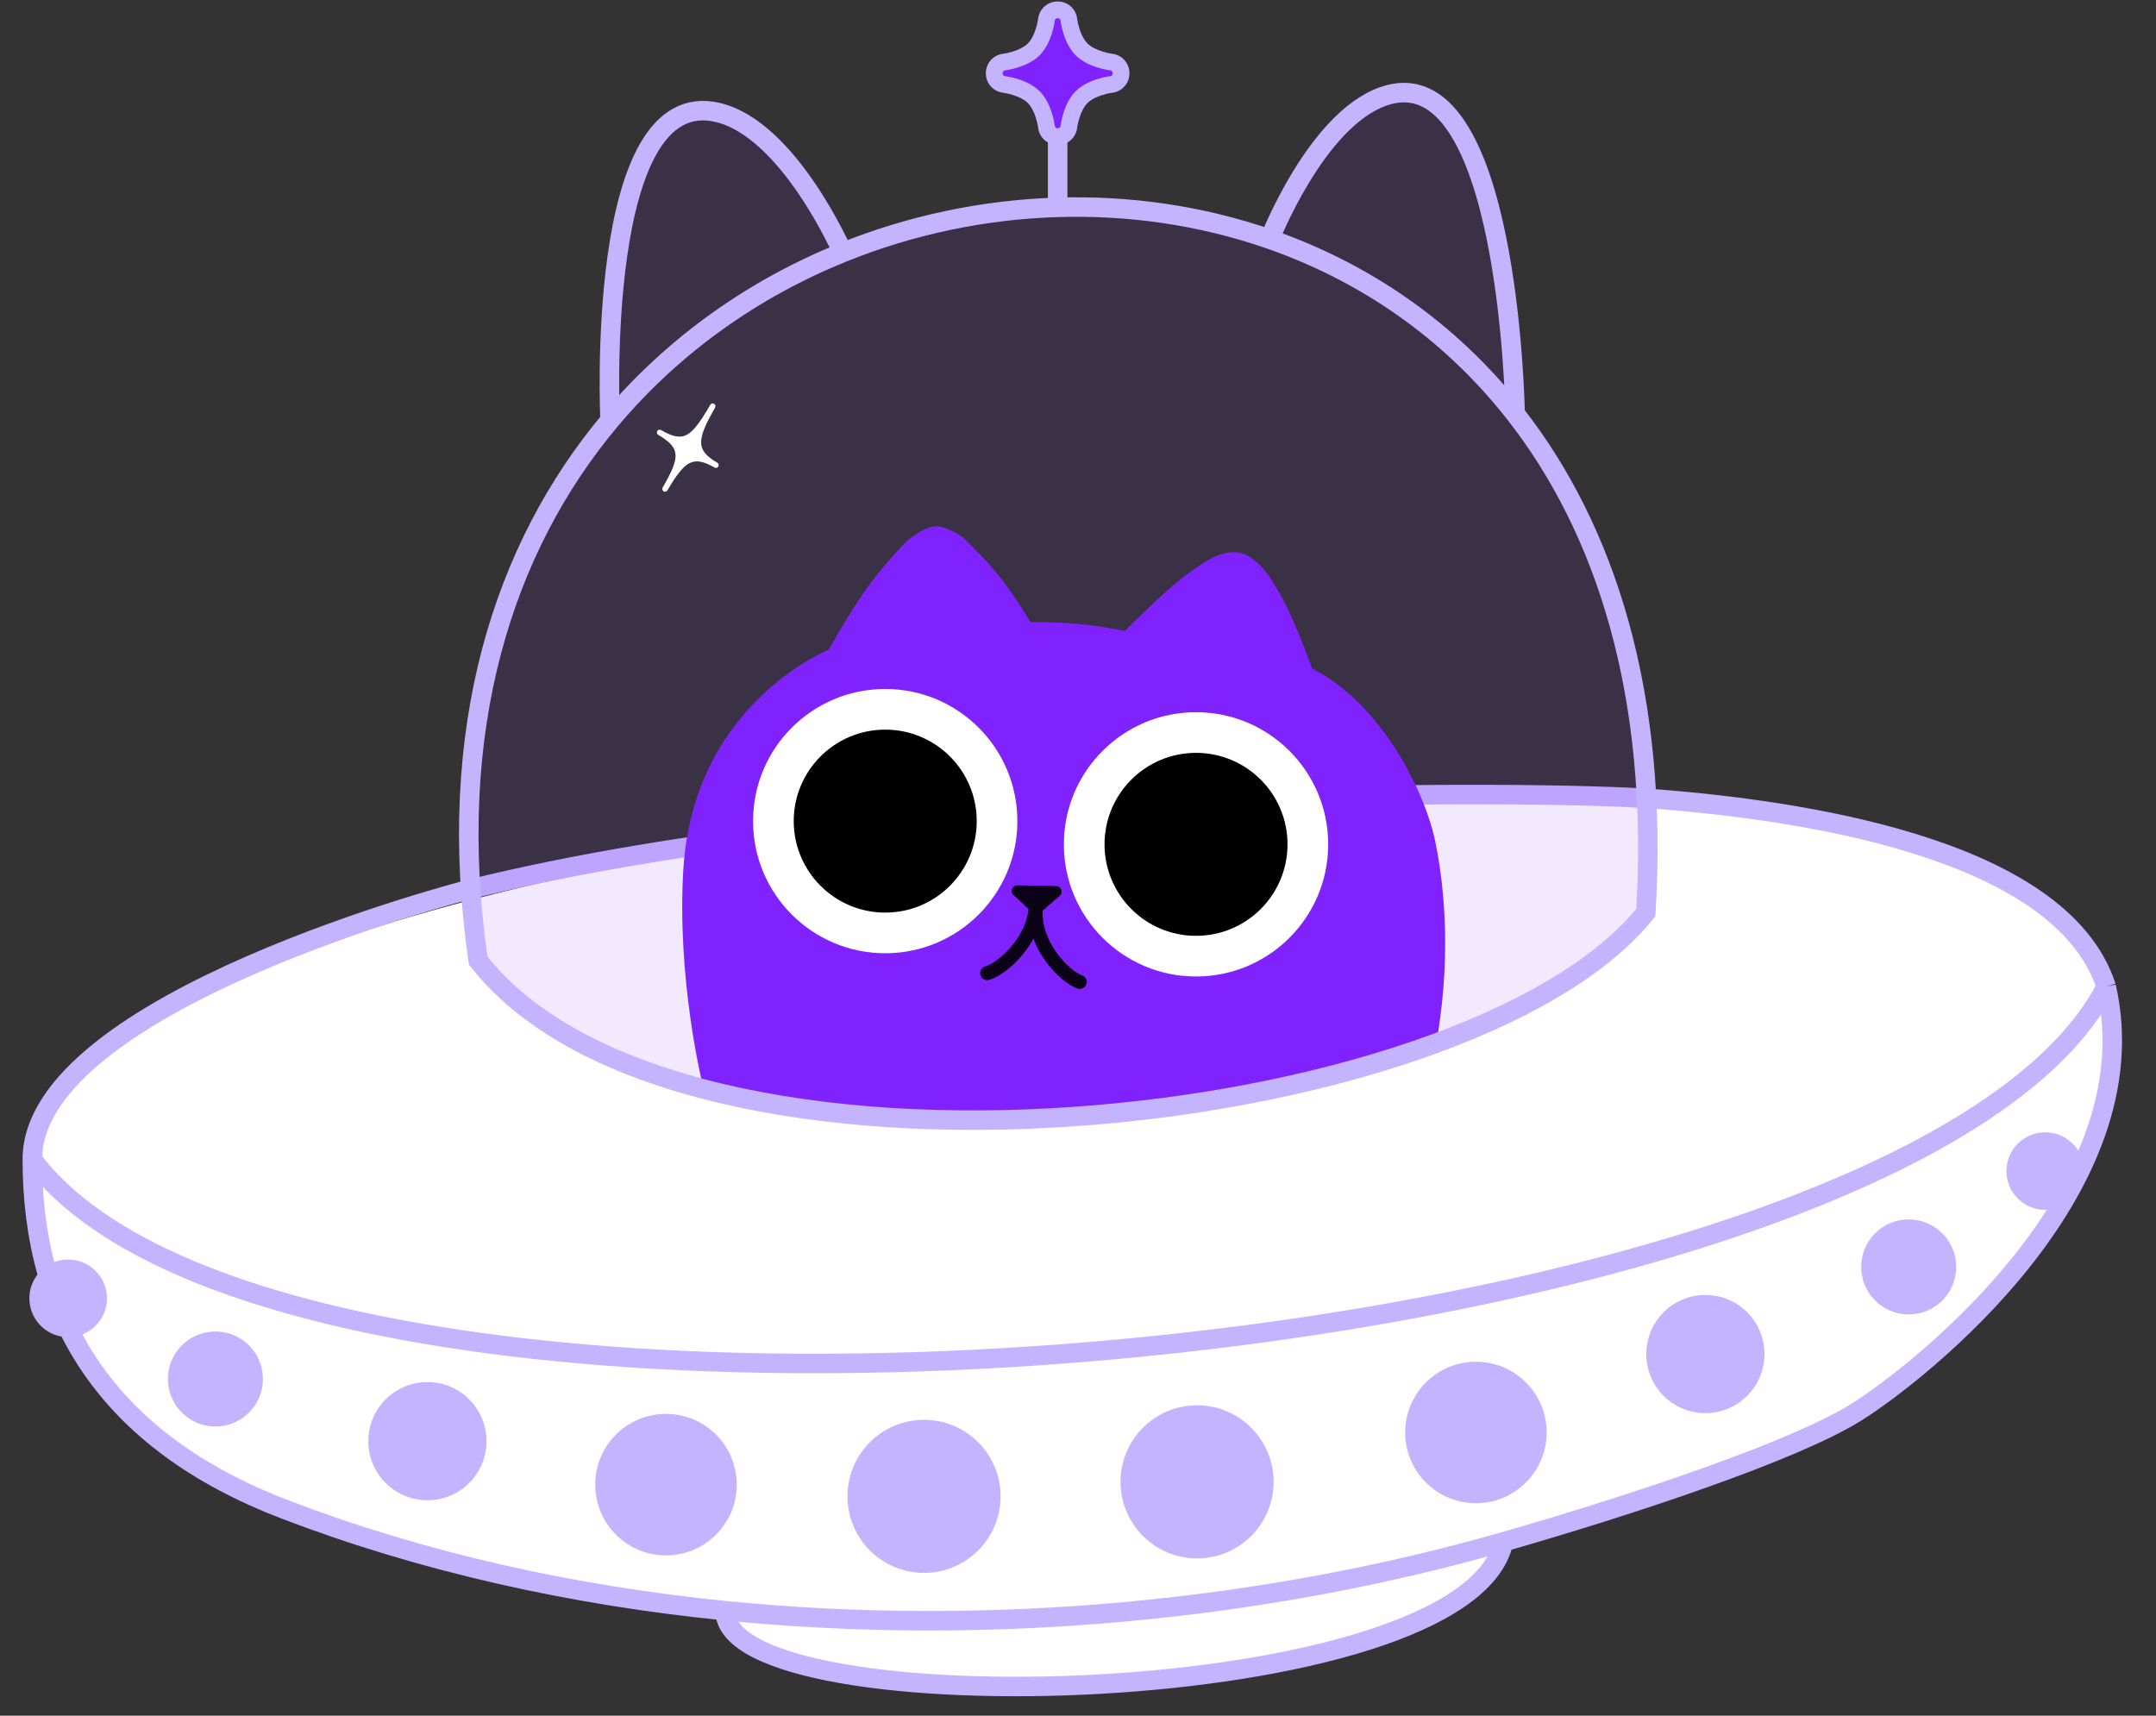 <svg width="774" height="616" viewBox="0 0 774 616" fill="none" xmlns="http://www.w3.org/2000/svg">
<rect x="0" y="0" width="774" height="616" fill="#333333" stroke="none"/>
<ellipse cx="400.57" cy="572.013" rx="136.6" ry="32.725" transform="rotate(-4.728 400.57 572.013)" fill="white"/>
<path d="M759.254 373.535C738.399 498.143 602.175 561.069 397.275 578.531C207.64 587.819 35.587 557.58 11.604 437.664C-13.944 364.671 169.058 307.056 373.959 289.593C578.859 272.131 753.519 287.508 759.254 373.535Z" fill="white"/>
<path d="M11.604 416.287C11.603 359.458 168.537 319.312 168.537 319.312C317.501 282.395 550.183 283.247 596.064 286.987C641.945 290.726 739.55 303.149 756.126 354.244M11.604 416.287C11.604 473.117 38.194 517.434 102.323 541.939C152.077 561.021 205.74 572.822 260.299 578.287M11.604 416.287C107.659 543.952 684.698 492.929 756.126 354.244M756.126 354.244C772.81 427.236 688.869 492.929 666.449 507.006C644.03 521.084 584.882 540.642 539.756 553.574M260.299 578.287C356.129 587.888 454.723 577.942 539.756 553.574M260.299 578.287C260.299 620.666 526.721 614.41 539.756 553.574" stroke="#C4B4FF" stroke-width="7"/>
<path d="M245.323 312.013C242.922 351.116 251.957 388.133 251.957 388.133C311.915 419.416 480.697 393.347 515.251 376.663C520.986 345.902 518.901 319.833 515.251 302.106C511.602 284.38 495.96 252.576 471.078 240.063C465.741 225.912 462.735 218.046 456.48 208.259C456.48 208.259 451.266 199.396 444.488 198.353C437.71 197.31 429.89 203.567 429.89 203.567C422.552 208.305 416.001 214.58 403.821 226.507C390.78 224.066 383.358 223.351 369.932 223.379C362.698 211.38 357.844 204.724 345.948 193.139C345.948 193.139 340.24 188.93 336.042 188.968C331.216 189.012 325.093 194.704 325.093 194.704C311.42 209.023 306.488 217.761 297.461 233.285C297.461 233.285 248.973 252.576 245.323 312.013Z" fill="#7F22FE"/>
<path d="M371.853 324.933C371.44 337.731 359.846 347.838 354.37 349.408" stroke="black" stroke-width="5" stroke-linecap="round" stroke-linejoin="round"/>
<path d="M371.785 327.018C371.372 339.815 382.29 350.649 387.653 352.569" stroke="black" stroke-width="5" stroke-linecap="round" stroke-linejoin="round"/>
<path d="M373.372 327.767C372.6 328.436 371.448 328.415 370.7 327.719L363.84 321.337C362.498 320.087 363.404 317.84 365.238 317.873L379.178 318.119C381.012 318.151 381.838 320.429 380.452 321.63L373.372 327.767Z" fill="black"/>
<path d="M301.487 90.95C265.939 107.958 248.06 120.362 219.631 147.258C219.631 147.258 212.854 38.291 249.871 39.855C286.888 41.419 301.487 90.95 301.487 90.95Z" fill="#7F22FE" fill-opacity="0.1"/>
<path d="M456.336 88.343C493.408 101.709 511.386 118.127 542.362 142.044C542.362 142.044 539.725 28.623 503.05 33.883C466.375 39.142 456.336 88.343 456.336 88.343Z" fill="#7F22FE" fill-opacity="0.1"/>
<path d="M586.679 251.533C597.331 281.967 592.936 337.038 581.987 337.038C553.552 369.879 482.569 390.572 369.788 402.732C255.78 400.133 197.613 384.475 175.836 347.987C162.657 325.906 167.426 294.214 168.016 258.832C176.235 218.558 194.235 181.523 220.186 151.429C260.081 105.166 318.768 75.308 389.6 75.308C506.506 75.308 563.738 158.207 586.679 251.533Z" fill="#7F22FE" fill-opacity="0.1"/>
<path d="M219.022 150.908C180.767 196.48 159.622 261.73 171.664 344.859C244.135 437.664 526.719 407.424 590.848 327.654C595.584 249.305 576.407 189.992 543.927 148.532M219.022 150.908C219.022 150.908 213.201 29.803 257.692 40.377C283.29 46.459 302.53 90.66 302.53 90.66M219.022 150.908C241.889 123.667 270.87 103.456 302.53 90.66M302.53 90.66C351.449 70.889 406.766 68.818 455.814 85.865M455.814 85.865C455.814 85.865 472.418 43.205 496.482 34.641C541.875 18.486 543.927 148.532 543.927 148.532M455.814 85.865C489.514 97.577 520.254 118.313 543.927 148.532" stroke="#C4B4FF" stroke-width="7"/>
<circle cx="331.727" cy="537.246" r="23.983" fill="#C4B4FF" stroke="#C4B4FF" stroke-width="7"/>
<circle cx="429.746" cy="532.032" r="23.983" fill="#C4B4FF" stroke="#C4B4FF" stroke-width="7"/>
<circle cx="529.85" cy="514.306" r="21.898" fill="#C4B4FF" stroke="#C4B4FF" stroke-width="7"/>
<circle cx="21.898" cy="21.898" r="21.898" transform="matrix(-0.989 0.149 0.149 0.989 257.48 508.115)" fill="#C4B4FF" stroke="#C4B4FF" stroke-width="7"/>
<circle cx="612.227" cy="486.151" r="17.727" fill="#C4B4FF" stroke="#C4B4FF" stroke-width="7"/>
<circle cx="17.727" cy="17.727" r="17.727" transform="matrix(-0.989 0.149 0.149 0.989 168.33 497.253)" fill="#C4B4FF" stroke="#C4B4FF" stroke-width="7"/>
<circle cx="685.219" cy="454.869" r="13.556" fill="#C4B4FF" stroke="#C4B4FF" stroke-width="7"/>
<circle cx="13.556" cy="13.556" r="13.556" transform="matrix(-0.989 0.149 0.149 0.989 88.717 479.686)" fill="#C4B4FF" stroke="#C4B4FF" stroke-width="7"/>
<circle cx="734.228" cy="420.458" r="10.428" fill="#C4B4FF" stroke="#C4B4FF" stroke-width="7"/>
<circle cx="10.428" cy="10.428" r="10.428" transform="matrix(-0.989 0.149 0.149 0.989 33.233 454.277)" fill="#C4B4FF" stroke="#C4B4FF" stroke-width="7"/>
<path d="M256.766 167.427C257.005 167.566 257.311 167.484 257.449 167.245C257.588 167.007 257.506 166.701 257.267 166.562C253.091 164.14 251.285 161.927 251.201 158.995C251.158 157.492 251.563 155.75 252.421 153.629C253.278 151.509 254.574 149.044 256.281 146.101C256.419 145.862 256.338 145.556 256.099 145.418C255.86 145.279 255.554 145.361 255.416 145.6C253.682 148.589 252.19 150.972 250.792 152.791C249.393 154.613 248.111 155.835 246.808 156.538C244.268 157.907 241.458 157.391 237.059 154.84C236.821 154.702 236.515 154.783 236.376 155.022C236.237 155.261 236.319 155.567 236.558 155.705C240.96 158.259 242.847 160.441 243.013 163.215C243.098 164.633 242.739 166.261 241.942 168.247C241.144 170.232 239.924 172.539 238.32 175.303C238.181 175.542 238.263 175.848 238.502 175.987C238.74 176.125 239.046 176.044 239.185 175.805C240.736 173.131 242.113 170.975 243.434 169.317C244.756 167.657 246.001 166.522 247.28 165.862C249.781 164.57 252.591 165.005 256.766 167.427Z" fill="white" stroke="white" stroke-linejoin="round"/>
<path d="M379.694 73.484V33.859" stroke="#C4B4FF" stroke-width="7"/>
<mask id="path-24-outside-1_262_433" maskUnits="userSpaceOnUse" x="352.924" y="-0.47" width="53" height="53" fill="black">
<rect fill="white" x="352.924" y="-0.47" width="53" height="53"/>
<path fill-rule="evenodd" clip-rule="evenodd" d="M360.924 26.248C360.924 26.248 369.122 25.37 373.943 20.549C378.764 15.727 379.642 7.53 379.642 7.53V26.248H360.924ZM398.463 26.248C398.463 26.248 390.266 25.37 385.445 20.549C380.623 15.727 379.746 7.53 379.746 7.53V26.248H398.463ZM385.445 32.05C390.266 27.229 398.463 26.351 398.463 26.351H379.746V45.069C379.746 45.069 380.623 36.871 385.445 32.05ZM360.924 26.351C360.924 26.351 369.122 27.229 373.943 32.05C378.764 36.871 379.642 45.069 379.642 45.069V26.351H360.924Z"/>
</mask>
<path fill-rule="evenodd" clip-rule="evenodd" d="M360.924 26.248C360.924 26.248 369.122 25.37 373.943 20.549C378.764 15.727 379.642 7.53 379.642 7.53V26.248H360.924ZM398.463 26.248C398.463 26.248 390.266 25.37 385.445 20.549C380.623 15.727 379.746 7.53 379.746 7.53V26.248H398.463ZM385.445 32.05C390.266 27.229 398.463 26.351 398.463 26.351H379.746V45.069C379.746 45.069 380.623 36.871 385.445 32.05ZM360.924 26.351C360.924 26.351 369.122 27.229 373.943 32.05C378.764 36.871 379.642 45.069 379.642 45.069V26.351H360.924Z" fill="#7F22FE"/>
<path d="M373.943 20.549L368.993 15.599L368.993 15.599L373.943 20.549ZM360.924 26.248L360.179 19.287C356.479 19.684 353.736 22.905 353.934 26.621C354.133 30.337 357.203 33.248 360.924 33.248V26.248ZM379.642 7.53H386.642C386.642 3.809 383.731 0.738 380.015 0.54C376.3 0.341 373.078 3.085 372.682 6.785L379.642 7.53ZM379.642 26.248V33.248C383.508 33.248 386.642 30.114 386.642 26.248H379.642ZM385.445 20.549L390.394 15.599L390.394 15.599L385.445 20.549ZM398.463 26.248V33.248C402.184 33.248 405.255 30.337 405.453 26.621C405.652 22.905 402.908 19.684 399.209 19.287L398.463 26.248ZM379.746 7.53L386.706 6.785C386.31 3.085 383.088 0.341 379.372 0.54C375.657 0.738 372.746 3.809 372.746 7.53L379.746 7.53ZM379.746 26.248H372.746C372.746 30.114 375.88 33.248 379.746 33.248V26.248ZM398.463 26.351L399.209 33.311C402.908 32.915 405.652 29.694 405.453 25.978C405.255 22.262 402.184 19.351 398.463 19.351V26.351ZM379.746 26.351V19.351C375.88 19.351 372.746 22.485 372.746 26.351H379.746ZM379.746 45.069H372.746C372.746 48.79 375.657 51.861 379.372 52.059C383.088 52.257 386.31 49.514 386.706 45.814L379.746 45.069ZM360.924 26.351V19.351C357.203 19.351 354.133 22.262 353.934 25.978C353.736 29.694 356.479 32.915 360.179 33.311L360.924 26.351ZM379.642 45.069L372.682 45.814C373.078 49.514 376.3 52.257 380.015 52.059C383.731 51.861 386.642 48.79 386.642 45.069L379.642 45.069ZM379.642 26.351H386.642C386.642 22.485 383.508 19.351 379.642 19.351V26.351ZM368.993 15.599C367.74 16.852 365.727 17.846 363.553 18.52C362.538 18.835 361.633 19.035 360.995 19.154C360.68 19.213 360.439 19.25 360.295 19.271C360.222 19.281 360.175 19.288 360.155 19.29C360.144 19.291 360.141 19.292 360.145 19.291C360.147 19.291 360.151 19.291 360.157 19.29C360.159 19.29 360.163 19.289 360.166 19.289C360.168 19.289 360.17 19.288 360.172 19.288C360.173 19.288 360.175 19.288 360.176 19.288C360.177 19.288 360.179 19.287 360.924 26.248C361.67 33.208 361.671 33.208 361.673 33.208C361.674 33.207 361.676 33.207 361.677 33.207C361.68 33.207 361.682 33.206 361.685 33.206C361.691 33.206 361.697 33.205 361.704 33.204C361.718 33.203 361.733 33.201 361.751 33.199C361.786 33.195 361.829 33.19 361.881 33.183C361.983 33.17 362.116 33.153 362.277 33.13C362.6 33.084 363.037 33.015 363.566 32.916C364.616 32.72 366.062 32.4 367.698 31.892C370.829 30.922 375.325 29.066 378.893 25.498L368.993 15.599ZM379.642 7.53C372.682 6.785 372.682 6.783 372.682 6.781C372.682 6.781 372.682 6.779 372.683 6.778C372.683 6.776 372.683 6.774 372.683 6.772C372.684 6.768 372.684 6.765 372.684 6.762C372.685 6.756 372.685 6.753 372.686 6.751C372.686 6.747 372.686 6.75 372.684 6.76C372.682 6.78 372.676 6.828 372.666 6.9C372.645 7.045 372.608 7.286 372.549 7.601C372.43 8.238 372.229 9.143 371.914 10.159C371.241 12.332 370.247 14.346 368.993 15.599L378.893 25.498C382.461 21.93 384.316 17.435 385.287 14.304C385.794 12.668 386.114 11.222 386.311 10.171C386.409 9.643 386.478 9.205 386.524 8.883C386.547 8.721 386.565 8.588 386.578 8.486C386.584 8.435 386.589 8.392 386.593 8.356C386.595 8.339 386.597 8.323 386.599 8.31C386.599 8.303 386.6 8.297 386.601 8.291C386.601 8.288 386.601 8.285 386.602 8.283C386.602 8.281 386.602 8.279 386.602 8.279C386.602 8.277 386.602 8.275 379.642 7.53ZM386.642 26.248V7.53H372.642V26.248H386.642ZM360.924 33.248H379.642V19.248H360.924V33.248ZM380.495 25.498C384.063 29.066 388.559 30.922 391.689 31.892C393.326 32.4 394.772 32.72 395.822 32.916C396.351 33.015 396.788 33.084 397.11 33.13C397.272 33.153 397.405 33.17 397.507 33.183C397.558 33.19 397.602 33.195 397.637 33.199C397.655 33.201 397.67 33.203 397.684 33.204C397.69 33.205 397.697 33.206 397.702 33.206C397.705 33.206 397.708 33.207 397.711 33.207C397.712 33.207 397.714 33.207 397.715 33.208C397.716 33.208 397.718 33.208 398.463 26.248C399.209 19.287 399.21 19.288 399.212 19.288C399.213 19.288 399.214 19.288 399.215 19.288C399.217 19.288 399.219 19.289 399.221 19.289C399.225 19.289 399.228 19.29 399.231 19.29C399.237 19.291 399.241 19.291 399.243 19.291C399.247 19.292 399.243 19.291 399.233 19.29C399.213 19.288 399.165 19.281 399.093 19.271C398.948 19.25 398.708 19.213 398.392 19.154C397.755 19.035 396.85 18.835 395.834 18.52C393.661 17.846 391.648 16.852 390.394 15.599L380.495 25.498ZM379.746 7.53C372.785 8.275 372.786 8.277 372.786 8.279C372.786 8.279 372.786 8.281 372.786 8.283C372.786 8.285 372.787 8.288 372.787 8.291C372.788 8.297 372.788 8.303 372.789 8.31C372.791 8.323 372.792 8.339 372.794 8.356C372.799 8.392 372.804 8.435 372.81 8.486C372.823 8.588 372.84 8.721 372.863 8.883C372.909 9.205 372.978 9.643 373.077 10.171C373.273 11.222 373.594 12.668 374.101 14.304C375.071 17.435 376.927 21.93 380.495 25.498L390.394 15.599C389.141 14.346 388.147 12.332 387.473 10.159C387.158 9.143 386.958 8.238 386.839 7.601C386.78 7.286 386.743 7.045 386.722 6.9C386.712 6.828 386.706 6.78 386.703 6.76C386.702 6.75 386.702 6.747 386.702 6.751C386.702 6.753 386.703 6.756 386.703 6.762C386.704 6.765 386.704 6.768 386.704 6.772C386.705 6.774 386.705 6.776 386.705 6.778C386.705 6.779 386.705 6.781 386.705 6.781C386.706 6.783 386.706 6.785 379.746 7.53ZM386.746 26.248V7.53H372.746V26.248H386.746ZM398.463 19.248H379.746V33.248H398.463V19.248ZM398.463 26.351C397.718 19.391 397.716 19.391 397.715 19.391C397.714 19.391 397.712 19.392 397.711 19.392C397.708 19.392 397.705 19.392 397.702 19.392C397.697 19.393 397.69 19.394 397.684 19.395C397.67 19.396 397.655 19.398 397.637 19.4C397.602 19.404 397.558 19.409 397.507 19.416C397.405 19.428 397.272 19.446 397.11 19.469C396.788 19.515 396.351 19.584 395.822 19.683C394.772 19.879 393.326 20.199 391.689 20.706C388.559 21.677 384.063 23.532 380.495 27.1L390.394 37C391.648 35.746 393.661 34.752 395.834 34.079C396.85 33.764 397.755 33.563 398.392 33.444C398.708 33.386 398.948 33.348 399.093 33.328C399.165 33.317 399.213 33.311 399.233 33.309C399.243 33.307 399.247 33.307 399.243 33.307C399.241 33.308 399.237 33.308 399.231 33.309C399.228 33.309 399.225 33.309 399.221 33.31C399.219 33.31 399.217 33.31 399.215 33.31C399.214 33.311 399.213 33.311 399.212 33.311C399.21 33.311 399.209 33.311 398.463 26.351ZM379.746 33.351H398.463V19.351H379.746V33.351ZM386.746 45.069V26.351H372.746V45.069H386.746ZM380.495 27.1C376.927 30.668 375.071 35.164 374.101 38.295C373.594 39.931 373.273 41.377 373.077 42.427C372.978 42.956 372.909 43.394 372.863 43.716C372.84 43.877 372.823 44.011 372.81 44.113C372.804 44.164 372.799 44.207 372.794 44.242C372.792 44.26 372.791 44.276 372.789 44.289C372.788 44.296 372.788 44.302 372.787 44.308C372.787 44.311 372.786 44.314 372.786 44.316C372.786 44.318 372.786 44.319 372.786 44.32C372.786 44.322 372.785 44.324 379.746 45.069C386.706 45.814 386.706 45.816 386.705 45.818C386.705 45.818 386.705 45.82 386.705 45.821C386.705 45.823 386.705 45.825 386.704 45.827C386.704 45.831 386.704 45.834 386.703 45.837C386.703 45.842 386.702 45.846 386.702 45.848C386.702 45.852 386.702 45.849 386.703 45.839C386.706 45.818 386.712 45.771 386.722 45.699C386.743 45.554 386.78 45.313 386.839 44.998C386.958 44.361 387.158 43.456 387.473 42.44C388.147 40.267 389.141 38.253 390.394 37L380.495 27.1ZM378.893 27.1C375.325 23.532 370.829 21.677 367.698 20.706C366.062 20.199 364.616 19.879 363.566 19.683C363.037 19.584 362.6 19.515 362.277 19.469C362.116 19.446 361.983 19.428 361.881 19.416C361.829 19.409 361.786 19.404 361.751 19.4C361.733 19.398 361.718 19.396 361.704 19.395C361.697 19.394 361.691 19.393 361.685 19.392C361.682 19.392 361.68 19.392 361.677 19.392C361.676 19.392 361.674 19.391 361.673 19.391C361.671 19.391 361.67 19.391 360.924 26.351C360.179 33.311 360.177 33.311 360.176 33.311C360.175 33.311 360.173 33.311 360.172 33.31C360.17 33.31 360.168 33.31 360.166 33.31C360.163 33.309 360.159 33.309 360.157 33.309C360.151 33.308 360.147 33.308 360.145 33.307C360.141 33.307 360.144 33.307 360.155 33.309C360.175 33.311 360.222 33.317 360.295 33.328C360.439 33.348 360.68 33.386 360.995 33.444C361.633 33.563 362.538 33.764 363.553 34.079C365.727 34.752 367.74 35.746 368.993 37L378.893 27.1ZM379.642 45.069C386.602 44.324 386.602 44.322 386.602 44.32C386.602 44.319 386.602 44.318 386.602 44.316C386.601 44.314 386.601 44.311 386.601 44.308C386.6 44.302 386.599 44.296 386.599 44.289C386.597 44.276 386.595 44.26 386.593 44.242C386.589 44.207 386.584 44.164 386.578 44.113C386.565 44.011 386.547 43.877 386.524 43.716C386.478 43.394 386.409 42.956 386.311 42.427C386.114 41.377 385.794 39.931 385.287 38.295C384.316 35.164 382.461 30.668 378.893 27.1L368.993 37C370.247 38.253 371.241 40.267 371.914 42.44C372.229 43.456 372.43 44.361 372.549 44.998C372.608 45.313 372.645 45.554 372.666 45.699C372.676 45.771 372.682 45.818 372.684 45.839C372.686 45.849 372.686 45.852 372.686 45.848C372.685 45.846 372.685 45.842 372.684 45.837C372.684 45.834 372.684 45.831 372.683 45.827C372.683 45.825 372.683 45.823 372.683 45.821C372.682 45.82 372.682 45.818 372.682 45.818C372.682 45.816 372.682 45.814 379.642 45.069ZM372.642 26.351V45.069H386.642V26.351H372.642ZM360.924 33.351H379.642V19.351H360.924V33.351Z" fill="#C4B4FF" mask="url(#path-24-outside-1_262_433)"/>
<path fill-rule="evenodd" clip-rule="evenodd" d="M360.924 26.248C360.924 26.248 369.122 25.37 373.943 20.549C378.764 15.727 379.642 7.53 379.642 7.53V26.248H360.924ZM398.463 26.248C398.463 26.248 390.266 25.37 385.445 20.549C380.623 15.727 379.746 7.53 379.746 7.53V26.248H398.463ZM385.445 32.05C390.266 27.229 398.463 26.351 398.463 26.351H379.746V45.069C379.746 45.069 380.623 36.871 385.445 32.05ZM360.924 26.351C360.924 26.351 369.122 27.229 373.943 32.05C378.764 36.871 379.642 45.069 379.642 45.069V26.351H360.924Z" fill="#7F22FE"/>
<path d="M373.943 20.549L373.236 19.842L373.236 19.842L373.943 20.549ZM360.924 26.248L360.818 25.253C360.289 25.31 359.897 25.77 359.926 26.301C359.954 26.832 360.393 27.248 360.924 27.248V26.248ZM379.642 7.53H380.642C380.642 6.998 380.226 6.56 379.695 6.531C379.165 6.503 378.704 6.895 378.648 7.423L379.642 7.53ZM379.642 26.248V27.248C380.194 27.248 380.642 26.8 380.642 26.248H379.642ZM385.445 20.549L386.152 19.842L386.152 19.842L385.445 20.549ZM398.463 26.248V27.248C398.995 27.248 399.434 26.832 399.462 26.301C399.49 25.77 399.098 25.31 398.57 25.253L398.463 26.248ZM379.746 7.53L380.74 7.423C380.683 6.895 380.223 6.503 379.692 6.531C379.161 6.56 378.746 6.998 378.746 7.53L379.746 7.53ZM379.746 26.248H378.746C378.746 26.8 379.193 27.248 379.746 27.248V26.248ZM398.463 26.351L398.57 27.345C399.098 27.289 399.49 26.829 399.462 26.298C399.434 25.767 398.995 25.351 398.463 25.351V26.351ZM379.746 26.351V25.351C379.193 25.351 378.746 25.799 378.746 26.351H379.746ZM379.746 45.069H378.746C378.746 45.6 379.161 46.039 379.692 46.067C380.223 46.096 380.683 45.704 380.74 45.175L379.746 45.069ZM360.924 26.351V25.351C360.393 25.351 359.954 25.767 359.926 26.298C359.897 26.829 360.289 27.289 360.818 27.345L360.924 26.351ZM379.642 45.069L378.648 45.175C378.704 45.704 379.165 46.096 379.695 46.067C380.226 46.039 380.642 45.6 380.642 45.069H379.642ZM379.642 26.351H380.642C380.642 25.799 380.194 25.351 379.642 25.351V26.351ZM373.236 19.842C370.991 22.087 367.913 23.45 365.33 24.251C364.048 24.648 362.911 24.9 362.097 25.052C361.69 25.128 361.365 25.179 361.144 25.211C361.034 25.226 360.95 25.237 360.894 25.244C360.867 25.248 360.846 25.25 360.833 25.252C360.827 25.252 360.822 25.253 360.82 25.253C360.818 25.253 360.818 25.253 360.817 25.253C360.817 25.253 360.817 25.253 360.817 25.253C360.817 25.253 360.817 25.253 360.817 25.253C360.818 25.253 360.818 25.253 360.924 26.248C361.031 27.242 361.031 27.242 361.031 27.242C361.032 27.242 361.032 27.242 361.032 27.242C361.033 27.242 361.033 27.242 361.034 27.242C361.036 27.241 361.038 27.241 361.041 27.241C361.046 27.24 361.053 27.239 361.063 27.238C361.081 27.236 361.107 27.233 361.141 27.229C361.208 27.221 361.304 27.208 361.428 27.19C361.674 27.155 362.027 27.1 362.464 27.018C363.337 26.855 364.551 26.586 365.922 26.161C368.642 25.318 372.074 23.832 374.65 21.256L373.236 19.842ZM379.642 7.53C378.648 7.423 378.648 7.423 378.648 7.423C378.648 7.423 378.648 7.423 378.648 7.423C378.648 7.423 378.648 7.423 378.648 7.423C378.648 7.423 378.648 7.424 378.648 7.425C378.647 7.428 378.647 7.432 378.646 7.439C378.645 7.452 378.642 7.472 378.639 7.5C378.632 7.555 378.621 7.639 378.605 7.75C378.573 7.971 378.523 8.296 378.447 8.702C378.295 9.517 378.043 10.654 377.645 11.935C376.845 14.519 375.481 17.596 373.236 19.842L374.65 21.256C377.226 18.68 378.712 15.248 379.556 12.527C379.981 11.157 380.249 9.943 380.413 9.07C380.494 8.633 380.55 8.279 380.585 8.033C380.603 7.91 380.615 7.813 380.623 7.746C380.628 7.713 380.631 7.687 380.633 7.668C380.634 7.659 380.635 7.652 380.635 7.646C380.636 7.644 380.636 7.642 380.636 7.64C380.636 7.639 380.636 7.638 380.636 7.638C380.636 7.637 380.636 7.637 380.636 7.637C380.636 7.637 380.636 7.636 379.642 7.53ZM380.642 26.248V7.53H378.642V26.248H380.642ZM360.924 27.248H379.642V25.248H360.924V27.248ZM384.737 21.256C387.313 23.832 390.745 25.318 393.466 26.161C394.836 26.586 396.05 26.855 396.924 27.018C397.361 27.1 397.714 27.155 397.96 27.19C398.083 27.208 398.18 27.221 398.247 27.229C398.28 27.233 398.307 27.236 398.325 27.238C398.334 27.239 398.342 27.24 398.347 27.241C398.35 27.241 398.352 27.241 398.353 27.242C398.354 27.242 398.355 27.242 398.356 27.242C398.356 27.242 398.356 27.242 398.356 27.242C398.357 27.242 398.357 27.242 398.463 26.248C398.57 25.253 398.57 25.253 398.57 25.253C398.57 25.253 398.57 25.253 398.57 25.253C398.571 25.253 398.571 25.253 398.57 25.253C398.57 25.253 398.569 25.253 398.568 25.253C398.565 25.253 398.561 25.252 398.554 25.252C398.542 25.25 398.521 25.248 398.493 25.244C398.438 25.237 398.354 25.226 398.243 25.211C398.022 25.179 397.697 25.128 397.291 25.052C396.476 24.9 395.34 24.648 394.058 24.251C391.474 23.45 388.397 22.087 386.152 19.842L384.737 21.256ZM379.746 7.53C378.751 7.636 378.751 7.637 378.751 7.637C378.751 7.637 378.751 7.637 378.751 7.638C378.752 7.638 378.752 7.639 378.752 7.64C378.752 7.642 378.752 7.644 378.752 7.646C378.753 7.652 378.754 7.659 378.755 7.668C378.757 7.687 378.76 7.713 378.764 7.746C378.773 7.813 378.785 7.91 378.803 8.033C378.838 8.279 378.893 8.633 378.975 9.07C379.138 9.943 379.407 11.157 379.832 12.527C380.675 15.248 382.161 18.68 384.737 21.256L386.152 19.842C383.906 17.596 382.543 14.519 381.742 11.935C381.345 10.654 381.093 9.517 380.941 8.702C380.865 8.296 380.814 7.971 380.783 7.75C380.767 7.639 380.756 7.555 380.749 7.5C380.746 7.472 380.743 7.452 380.742 7.439C380.741 7.432 380.74 7.428 380.74 7.425C380.74 7.424 380.74 7.423 380.74 7.423C380.74 7.423 380.74 7.423 380.74 7.423C380.74 7.423 380.74 7.423 380.74 7.423C380.74 7.423 380.74 7.423 379.746 7.53ZM380.746 26.248V7.53H378.746V26.248H380.746ZM398.463 25.248H379.746V27.248H398.463V25.248ZM398.463 26.351C398.357 25.357 398.357 25.357 398.356 25.357C398.356 25.357 398.356 25.357 398.356 25.357C398.355 25.357 398.354 25.357 398.353 25.357C398.352 25.357 398.35 25.358 398.347 25.358C398.342 25.358 398.334 25.359 398.325 25.36C398.307 25.362 398.28 25.366 398.247 25.37C398.18 25.378 398.083 25.391 397.96 25.408C397.714 25.444 397.361 25.499 396.924 25.581C396.05 25.744 394.836 26.013 393.466 26.437C390.745 27.281 387.313 28.767 384.737 31.343L386.152 32.757C388.397 30.512 391.474 29.149 394.058 28.348C395.34 27.95 396.476 27.699 397.291 27.547C397.697 27.471 398.022 27.42 398.243 27.388C398.354 27.372 398.438 27.361 398.493 27.354C398.521 27.351 398.542 27.349 398.554 27.347C398.561 27.346 398.565 27.346 398.568 27.346C398.569 27.345 398.57 27.345 398.57 27.345C398.571 27.345 398.571 27.345 398.57 27.345C398.57 27.345 398.57 27.345 398.57 27.345C398.57 27.345 398.57 27.345 398.463 26.351ZM379.746 27.351H398.463V25.351H379.746V27.351ZM380.746 45.069V26.351H378.746V45.069H380.746ZM384.737 31.343C382.161 33.919 380.675 37.351 379.832 40.071C379.407 41.442 379.138 42.656 378.975 43.529C378.893 43.966 378.838 44.319 378.803 44.566C378.785 44.689 378.773 44.785 378.764 44.852C378.76 44.886 378.757 44.912 378.755 44.931C378.754 44.94 378.753 44.947 378.752 44.952C378.752 44.955 378.752 44.957 378.752 44.959C378.752 44.96 378.752 44.96 378.751 44.961C378.751 44.961 378.751 44.962 378.751 44.962C378.751 44.962 378.751 44.962 379.746 45.069C380.74 45.175 380.74 45.175 380.74 45.176C380.74 45.176 380.74 45.176 380.74 45.176C380.74 45.176 380.74 45.176 380.74 45.176C380.74 45.175 380.74 45.175 380.74 45.173C380.74 45.171 380.741 45.166 380.742 45.16C380.743 45.147 380.746 45.127 380.749 45.099C380.756 45.044 380.767 44.959 380.783 44.849C380.814 44.628 380.865 44.303 380.941 43.896C381.093 43.082 381.345 41.945 381.742 40.663C382.543 38.08 383.906 35.002 386.152 32.757L384.737 31.343ZM374.65 31.343C372.074 28.767 368.642 27.281 365.922 26.437C364.551 26.013 363.337 25.744 362.464 25.581C362.027 25.499 361.674 25.444 361.428 25.408C361.304 25.391 361.208 25.378 361.141 25.37C361.107 25.366 361.081 25.362 361.063 25.36C361.053 25.359 361.046 25.358 361.041 25.358C361.038 25.358 361.036 25.357 361.034 25.357C361.033 25.357 361.033 25.357 361.032 25.357C361.032 25.357 361.032 25.357 361.031 25.357C361.031 25.357 361.031 25.357 360.924 26.351C360.818 27.345 360.818 27.345 360.817 27.345C360.817 27.345 360.817 27.345 360.817 27.345C360.817 27.345 360.817 27.345 360.817 27.345C360.818 27.345 360.818 27.345 360.82 27.346C360.822 27.346 360.827 27.346 360.833 27.347C360.846 27.349 360.867 27.351 360.894 27.354C360.95 27.361 361.034 27.372 361.144 27.388C361.365 27.42 361.69 27.471 362.097 27.547C362.911 27.699 364.048 27.95 365.33 28.348C367.913 29.149 370.991 30.512 373.236 32.757L374.65 31.343ZM379.642 45.069C380.636 44.962 380.636 44.962 380.636 44.962C380.636 44.962 380.636 44.961 380.636 44.961C380.636 44.96 380.636 44.96 380.636 44.959C380.636 44.957 380.636 44.955 380.635 44.952C380.635 44.947 380.634 44.94 380.633 44.931C380.631 44.912 380.628 44.886 380.623 44.852C380.615 44.785 380.603 44.689 380.585 44.566C380.55 44.319 380.494 43.966 380.413 43.529C380.249 42.656 379.981 41.442 379.556 40.071C378.712 37.351 377.226 33.919 374.65 31.343L373.236 32.757C375.481 35.002 376.845 38.08 377.645 40.663C378.043 41.945 378.295 43.082 378.447 43.896C378.523 44.303 378.573 44.628 378.605 44.849C378.621 44.959 378.632 45.044 378.639 45.099C378.642 45.127 378.645 45.147 378.646 45.16C378.647 45.166 378.647 45.171 378.648 45.173C378.648 45.175 378.648 45.175 378.648 45.176C378.648 45.176 378.648 45.176 378.648 45.176C378.648 45.176 378.648 45.176 378.648 45.176C378.648 45.175 378.648 45.175 379.642 45.069ZM378.642 26.351V45.069H380.642V26.351H378.642ZM360.924 27.351H379.642V25.351H360.924V27.351Z" fill="#7F22FE"/>
<circle cx="317.794" cy="294.807" r="47.445" fill="white"/>
<circle cx="317.794" cy="294.807" r="32.847" fill="black"/>
<circle cx="429.368" cy="303.149" r="47.445" fill="white"/>
<circle cx="429.369" cy="303.149" r="32.847" fill="black"/>
</svg>
